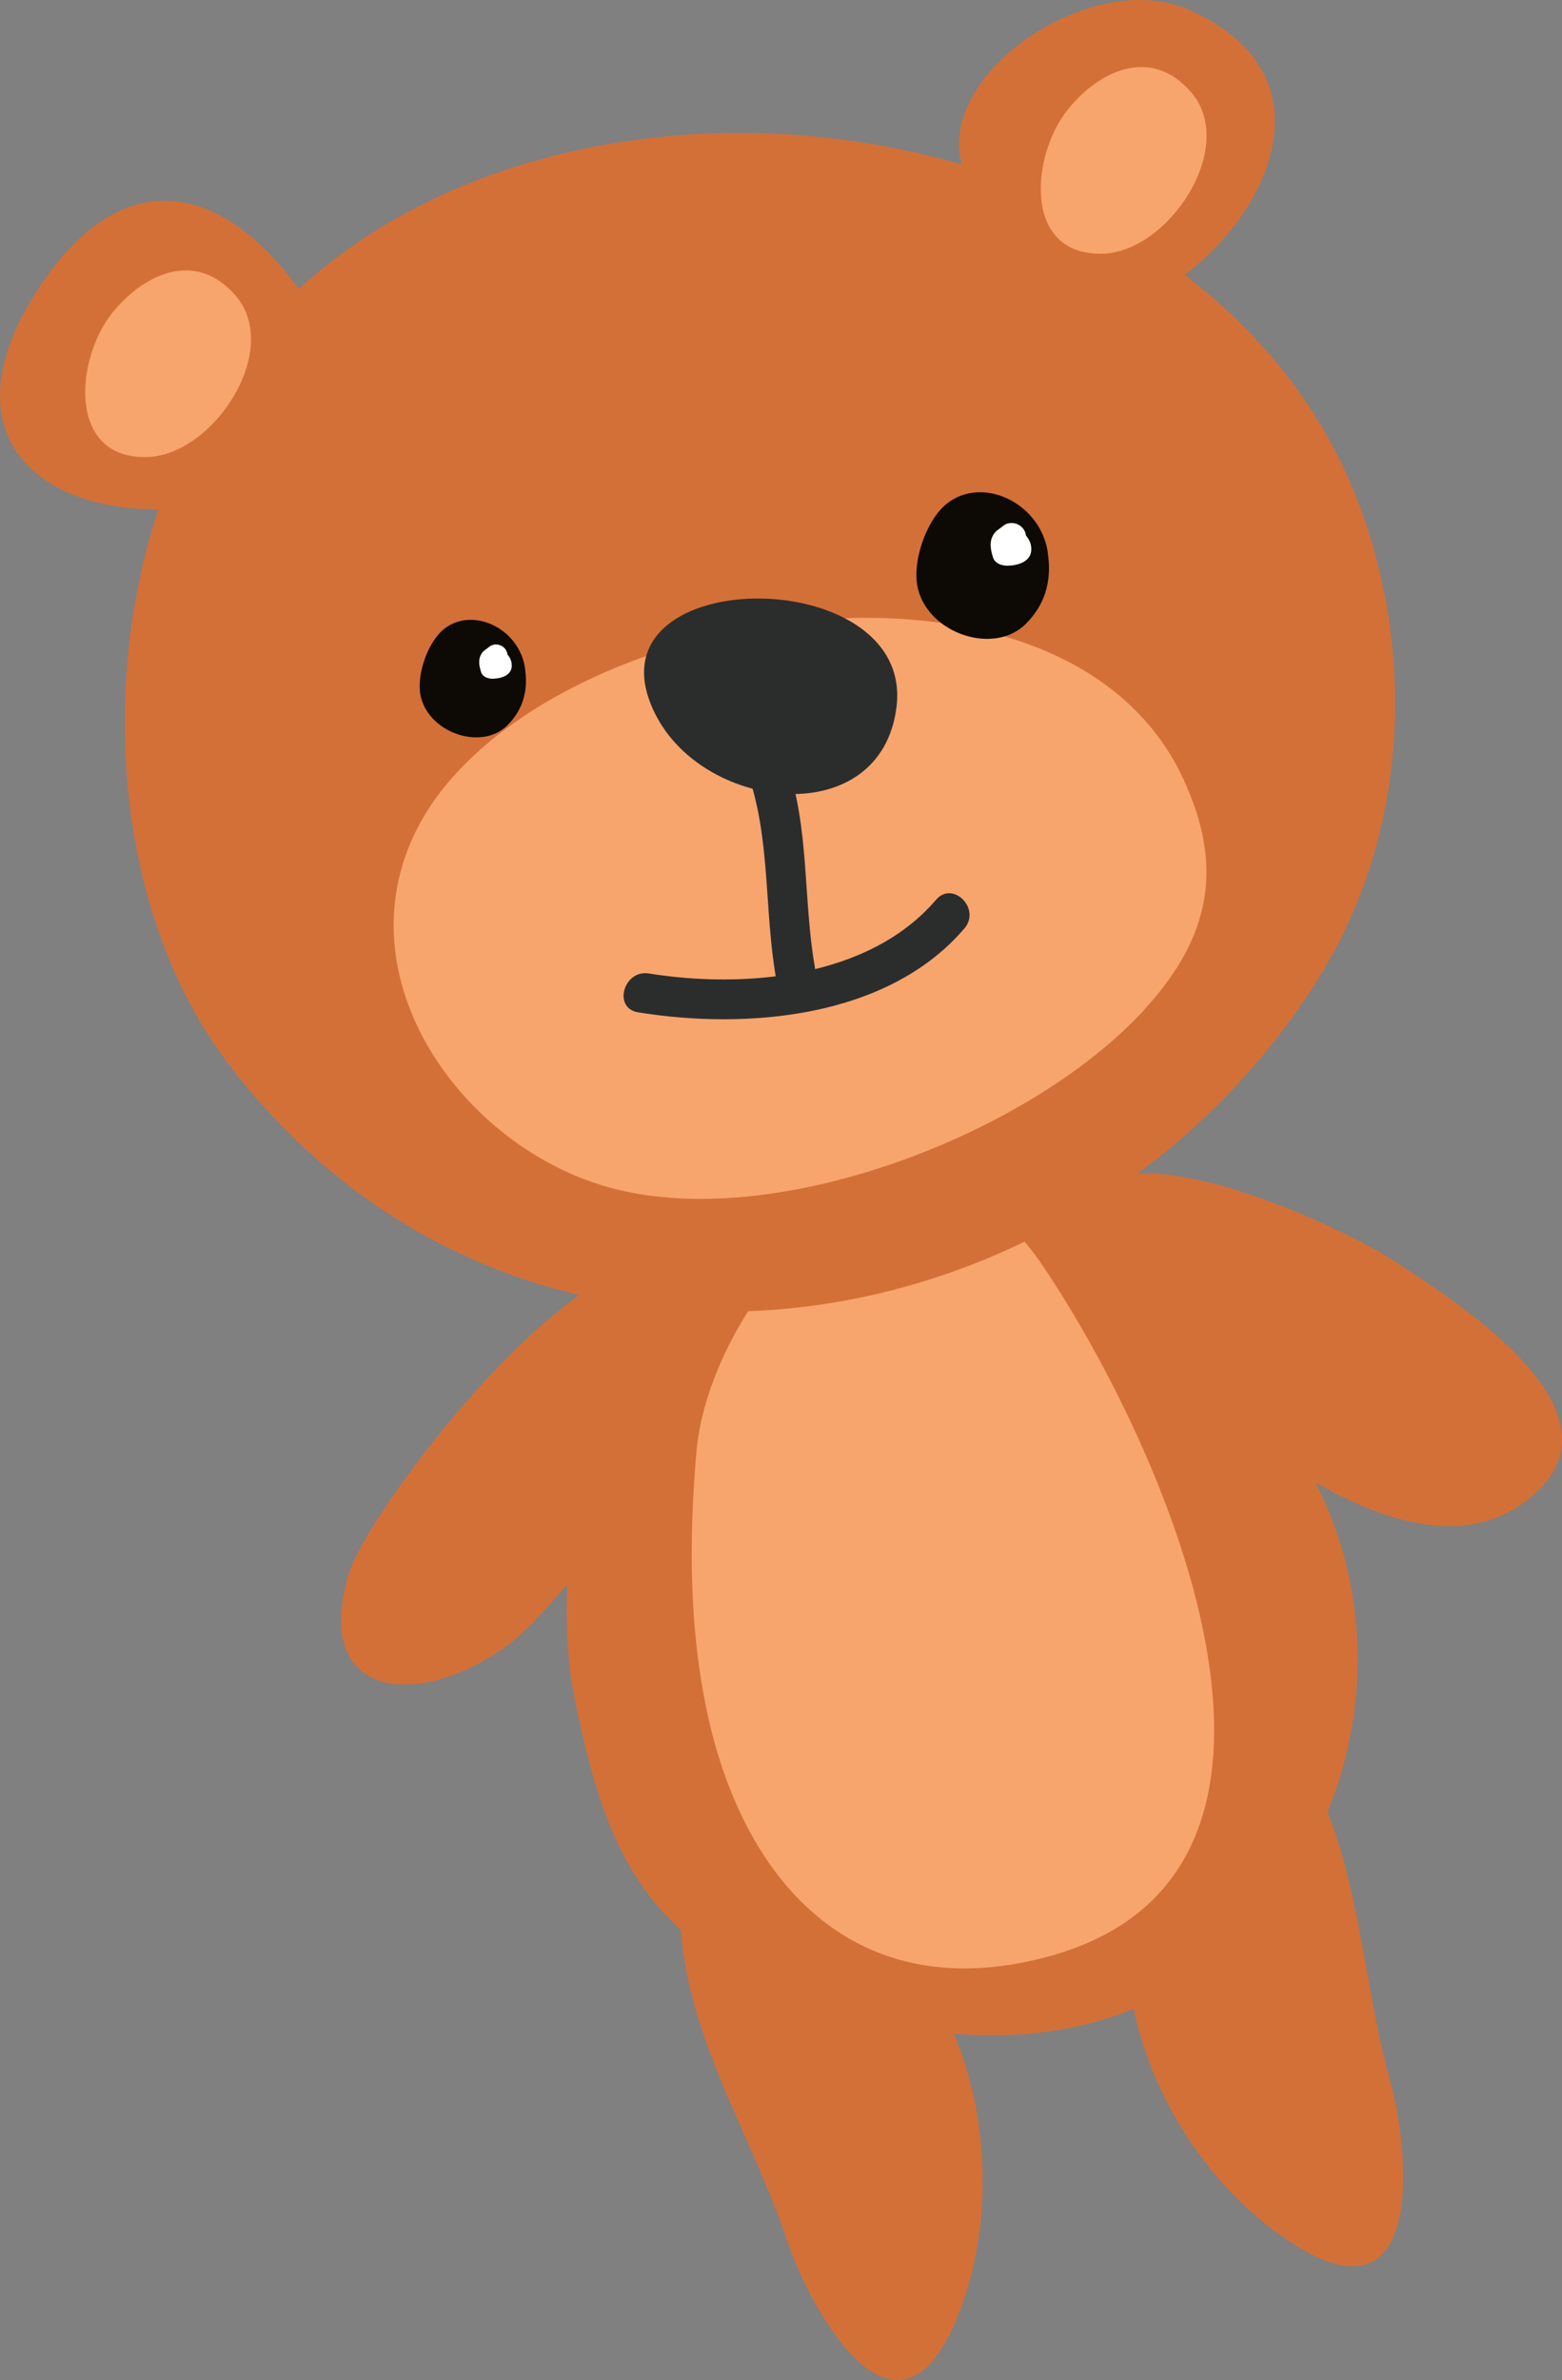 <?xml version="1.0" encoding="utf-8"?>
<!-- Generator: Adobe Illustrator 16.0.4, SVG Export Plug-In . SVG Version: 6.00 Build 0)  -->
<!DOCTYPE svg PUBLIC "-//W3C//DTD SVG 1.1//EN" "http://www.w3.org/Graphics/SVG/1.1/DTD/svg11.dtd">
<svg version="1.1" id="Layer_1" xmlns="http://www.w3.org/2000/svg" xmlns:xlink="http://www.w3.org/1999/xlink" x="0px" y="0px"
	 width="193.713px" height="295.067px" viewBox="0 0 193.713 295.067" enable-background="new 0 0 193.713 295.067"
	 xml:space="preserve">
<rect x="0" y="0" width="193.713" height="295.067" fill="#808080" stroke="none"/>
<g>
	<g>
		<path fill="#D37038" d="M118.371,288.1c-7.473,17.182-17.892-1.756-20.786-10.407c-3.927-11.737-10.858-22.683-12.755-35.008
			c-1.59-10.331,0.833-13.995,11.24-11.091C119.962,238.262,126.909,268.47,118.371,288.1z"/>
		<path fill="#D37038" d="M160.765,278.426c15.991,9.898,14.066-11.712,11.617-20.515c-3.322-11.943-3.67-24.955-9.032-36.219
			c-4.496-9.441-8.604-11.077-15.723-2.709C131.286,238.191,142.495,267.116,160.765,278.426z"/>
		<path fill="#D37038" d="M43.14,195.437c-4.312,15.558,9.103,16.415,19.841,8.515c7.118-5.244,29.938-35.043,24.509-44.271
			C78.419,144.264,45.653,186.367,43.14,195.437z"/>
		<path fill="#D37038" d="M71.102,209.733c4.322,22.039,10.028,33.624,36.323,40.489c47.853,12.493,71.469-33.136,56.448-64.904
			c-5.981-12.646-19.496-36.275-35.29-41.983c-13.731-4.961-39.282,1.273-47.077,12.565
			C72.577,168.835,68.365,195.778,71.102,209.733z"/>
		<path fill="#F7A56D" d="M129.189,156.738c-16.594-24.443-41.148,4.094-42.817,23.205c-0.933,10.68-0.935,21.746,1.312,32.289
			c4.326,20.308,17.223,35.246,38.938,31.116C169.63,235.17,144.622,179.474,129.189,156.738z"/>
		<path fill="#D37038" d="M28.406,132.009c36.522,47.731,106.15,36.253,135.337-11.095c10.277-16.674,11.999-38.085,5.233-57.207
			C149.34,8.214,56.009-0.723,25.829,49.506C11.722,72.989,11.51,109.924,28.406,132.009z"/>
		<path fill="#D37038" d="M124.044,26.667C108.151,15.05,133.062-5.197,147.5,1.233c21.717,9.672,5.819,33.193-9.929,37.774"/>
		<path fill="#D37038" d="M39.433,39.473C29.869,23.54,16.092,18.246,4.641,35.97C-7.58,54.884,6.136,65.282,24.886,62.768"/>
		<path fill="#F7A56D" d="M51.663,102.866c-9.291,18.469,5.631,39.281,23.863,44.344c20.653,5.735,52.438-6.714,66.422-22.073
			c8.161-8.964,9.896-17.606,4.786-28.604C131.48,63.716,65.488,75.385,51.663,102.866z"/>
		<path fill="#2B2D2D" d="M111.182,87.646c2.265-18.29-39.493-17.876-29.866,0.982C87.485,100.714,109.274,103.029,111.182,87.646z"
			/>
		<path fill="#D37038" d="M172.966,156.369c8.366,5.495,29.598,18.969,16.677,29.421c-11.302,9.131-28.155-2.169-37.148-9.455
			c-5.876-4.762-20.423-15.876-19.21-24.664C135.273,137.244,166.302,151.993,172.966,156.369z"/>
		<path fill="#F7A56D" d="M147.739,11.46c5.806,6.772-2.852,19.89-11.109,19.999c-9.869,0.13-8.708-12.26-4.237-17.838
			C136.405,8.614,142.849,5.759,147.739,11.46z"/>
		<path fill="#F7A56D" d="M29.237,36.673c5.805,6.772-2.852,19.89-11.11,19.999c-9.869,0.13-8.708-12.26-4.236-17.838
			C17.902,33.827,24.346,30.972,29.237,36.673z"/>
	</g>
	<g>
		<path fill="#0D0905" d="M130.005,69.036c0.385,3.207-0.49,6.008-2.782,8.305c-3.866,3.875-11.854,1.337-13.355-4.229
			c-0.871-3.226,0.941-8.624,3.594-10.701c4.294-3.364,11.195-0.248,12.399,5.601C129.931,68.349,129.958,68.694,130.005,69.036z"/>
		<path fill="#FFFFFF" d="M124.383,65.218c-0.377,0.324-0.802,0.515-1.098,0.94c-0.643,0.923-0.449,1.921-0.147,2.921
			c0.24,0.798,1.143,1.08,1.87,1.057c1.183-0.038,2.83-0.471,2.887-1.947c0.042-1.073-0.527-1.703-1.225-2.404
			c-0.341-0.343-0.661-0.597-1.16-0.663c-0.47-0.062-0.956,0.07-1.328,0.363c-0.693,0.545-0.983,1.802-0.3,2.489
			c0.156,0.158,0.316,0.313,0.471,0.473c0.065,0.068,0.129,0.139,0.189,0.211c0.031,0.038,0.061,0.077,0.089,0.117
			c0.142,0.2-0.25-0.461-0.153-0.25c0.06,0.162,0.027,0.042-0.099-0.359c-0.078-0.41,0.08-0.807,0.301-1.14
			c0.292-0.269,0.371-0.352,0.238-0.251c0.415-0.309,0.402-0.219,0.222-0.153c0.626-0.229,0.242-0.067,0.033-0.04
			c-0.214,0.029-0.432,0.037-0.647,0.043c0.623,0.352,1.246,0.704,1.87,1.057c-0.124-0.412,0.096,0.396,0.014,0.034
			c-0.024-0.105-0.037-0.211-0.045-0.318c0.001,0.116,0.002,0.232,0.003,0.349c0.022-0.174-0.008-0.078-0.09,0.288
			c0.062-0.232-0.315,0.442-0.114,0.197c-0.397,0.484-0.21,0.215-0.008,0.083c0.145-0.095,0.285-0.193,0.417-0.306
			c0.731-0.628,0.917-1.705,0.3-2.489C126.295,64.784,125.117,64.588,124.383,65.218L124.383,65.218z"/>
	</g>
	<g>
		<path fill="#0D0905" d="M65.157,83.265c0.309,2.57-0.393,4.815-2.229,6.657c-3.1,3.106-9.501,1.072-10.705-3.39
			c-0.698-2.586,0.755-6.913,2.88-8.578c3.442-2.696,8.975-0.199,9.939,4.49C65.098,82.714,65.12,82.991,65.157,83.265z"/>
		<path fill="#FFFFFF" d="M60.651,80.205c-0.302,0.259-0.643,0.413-0.88,0.754c-0.516,0.739-0.36,1.54-0.118,2.341
			c0.192,0.64,0.916,0.865,1.499,0.847c0.948-0.03,2.269-0.377,2.314-1.561c0.033-0.86-0.424-1.365-0.982-1.928
			c-0.272-0.274-0.53-0.478-0.93-0.531c-0.377-0.05-0.766,0.056-1.064,0.291c-0.556,0.437-0.788,1.444-0.241,1.995
			c0.126,0.126,0.254,0.251,0.378,0.379c0.053,0.055,0.104,0.111,0.152,0.169c0.025,0.03,0.048,0.062,0.071,0.094
			c0.113,0.16-0.2-0.37-0.123-0.201c0.048,0.13,0.021,0.034-0.079-0.288c-0.062-0.328,0.063-0.647,0.241-0.914
			c0.233-0.215,0.297-0.282,0.19-0.201c0.333-0.248,0.323-0.176,0.178-0.123c0.502-0.183,0.194-0.054,0.027-0.032
			c-0.172,0.023-0.347,0.029-0.52,0.035c0.5,0.282,0.999,0.565,1.499,0.847c-0.1-0.33,0.076,0.317,0.011,0.027
			c-0.02-0.084-0.029-0.169-0.035-0.255c0,0.093,0.001,0.187,0.002,0.28c0.018-0.139-0.006-0.062-0.072,0.23
			c0.05-0.187-0.253,0.354-0.092,0.158c-0.318,0.388-0.168,0.172-0.006,0.066c0.116-0.076,0.229-0.155,0.334-0.246
			c0.587-0.503,0.735-1.366,0.24-1.995C62.184,79.856,61.24,79.7,60.651,80.205L60.651,80.205z"/>
	</g>
	<path fill="#2B2D2D" d="M92.754,95.915c2.82,8.155,2.013,16.849,3.471,25.263c0.55,3.173,5.367,1.823,4.821-1.329
		c-1.464-8.444-0.633-17.057-3.471-25.263C96.528,91.558,91.697,92.859,92.754,95.915L92.754,95.915z"/>
	<path fill="#2B2D2D" d="M79.147,125.51c13.542,2.173,30.942,0.714,40.457-10.408c2.083-2.436-1.437-5.99-3.535-3.536
		c-8.301,9.703-23.729,11.026-35.593,9.123C77.323,120.182,75.97,125,79.147,125.51L79.147,125.51z"/>
</g>
</svg>
